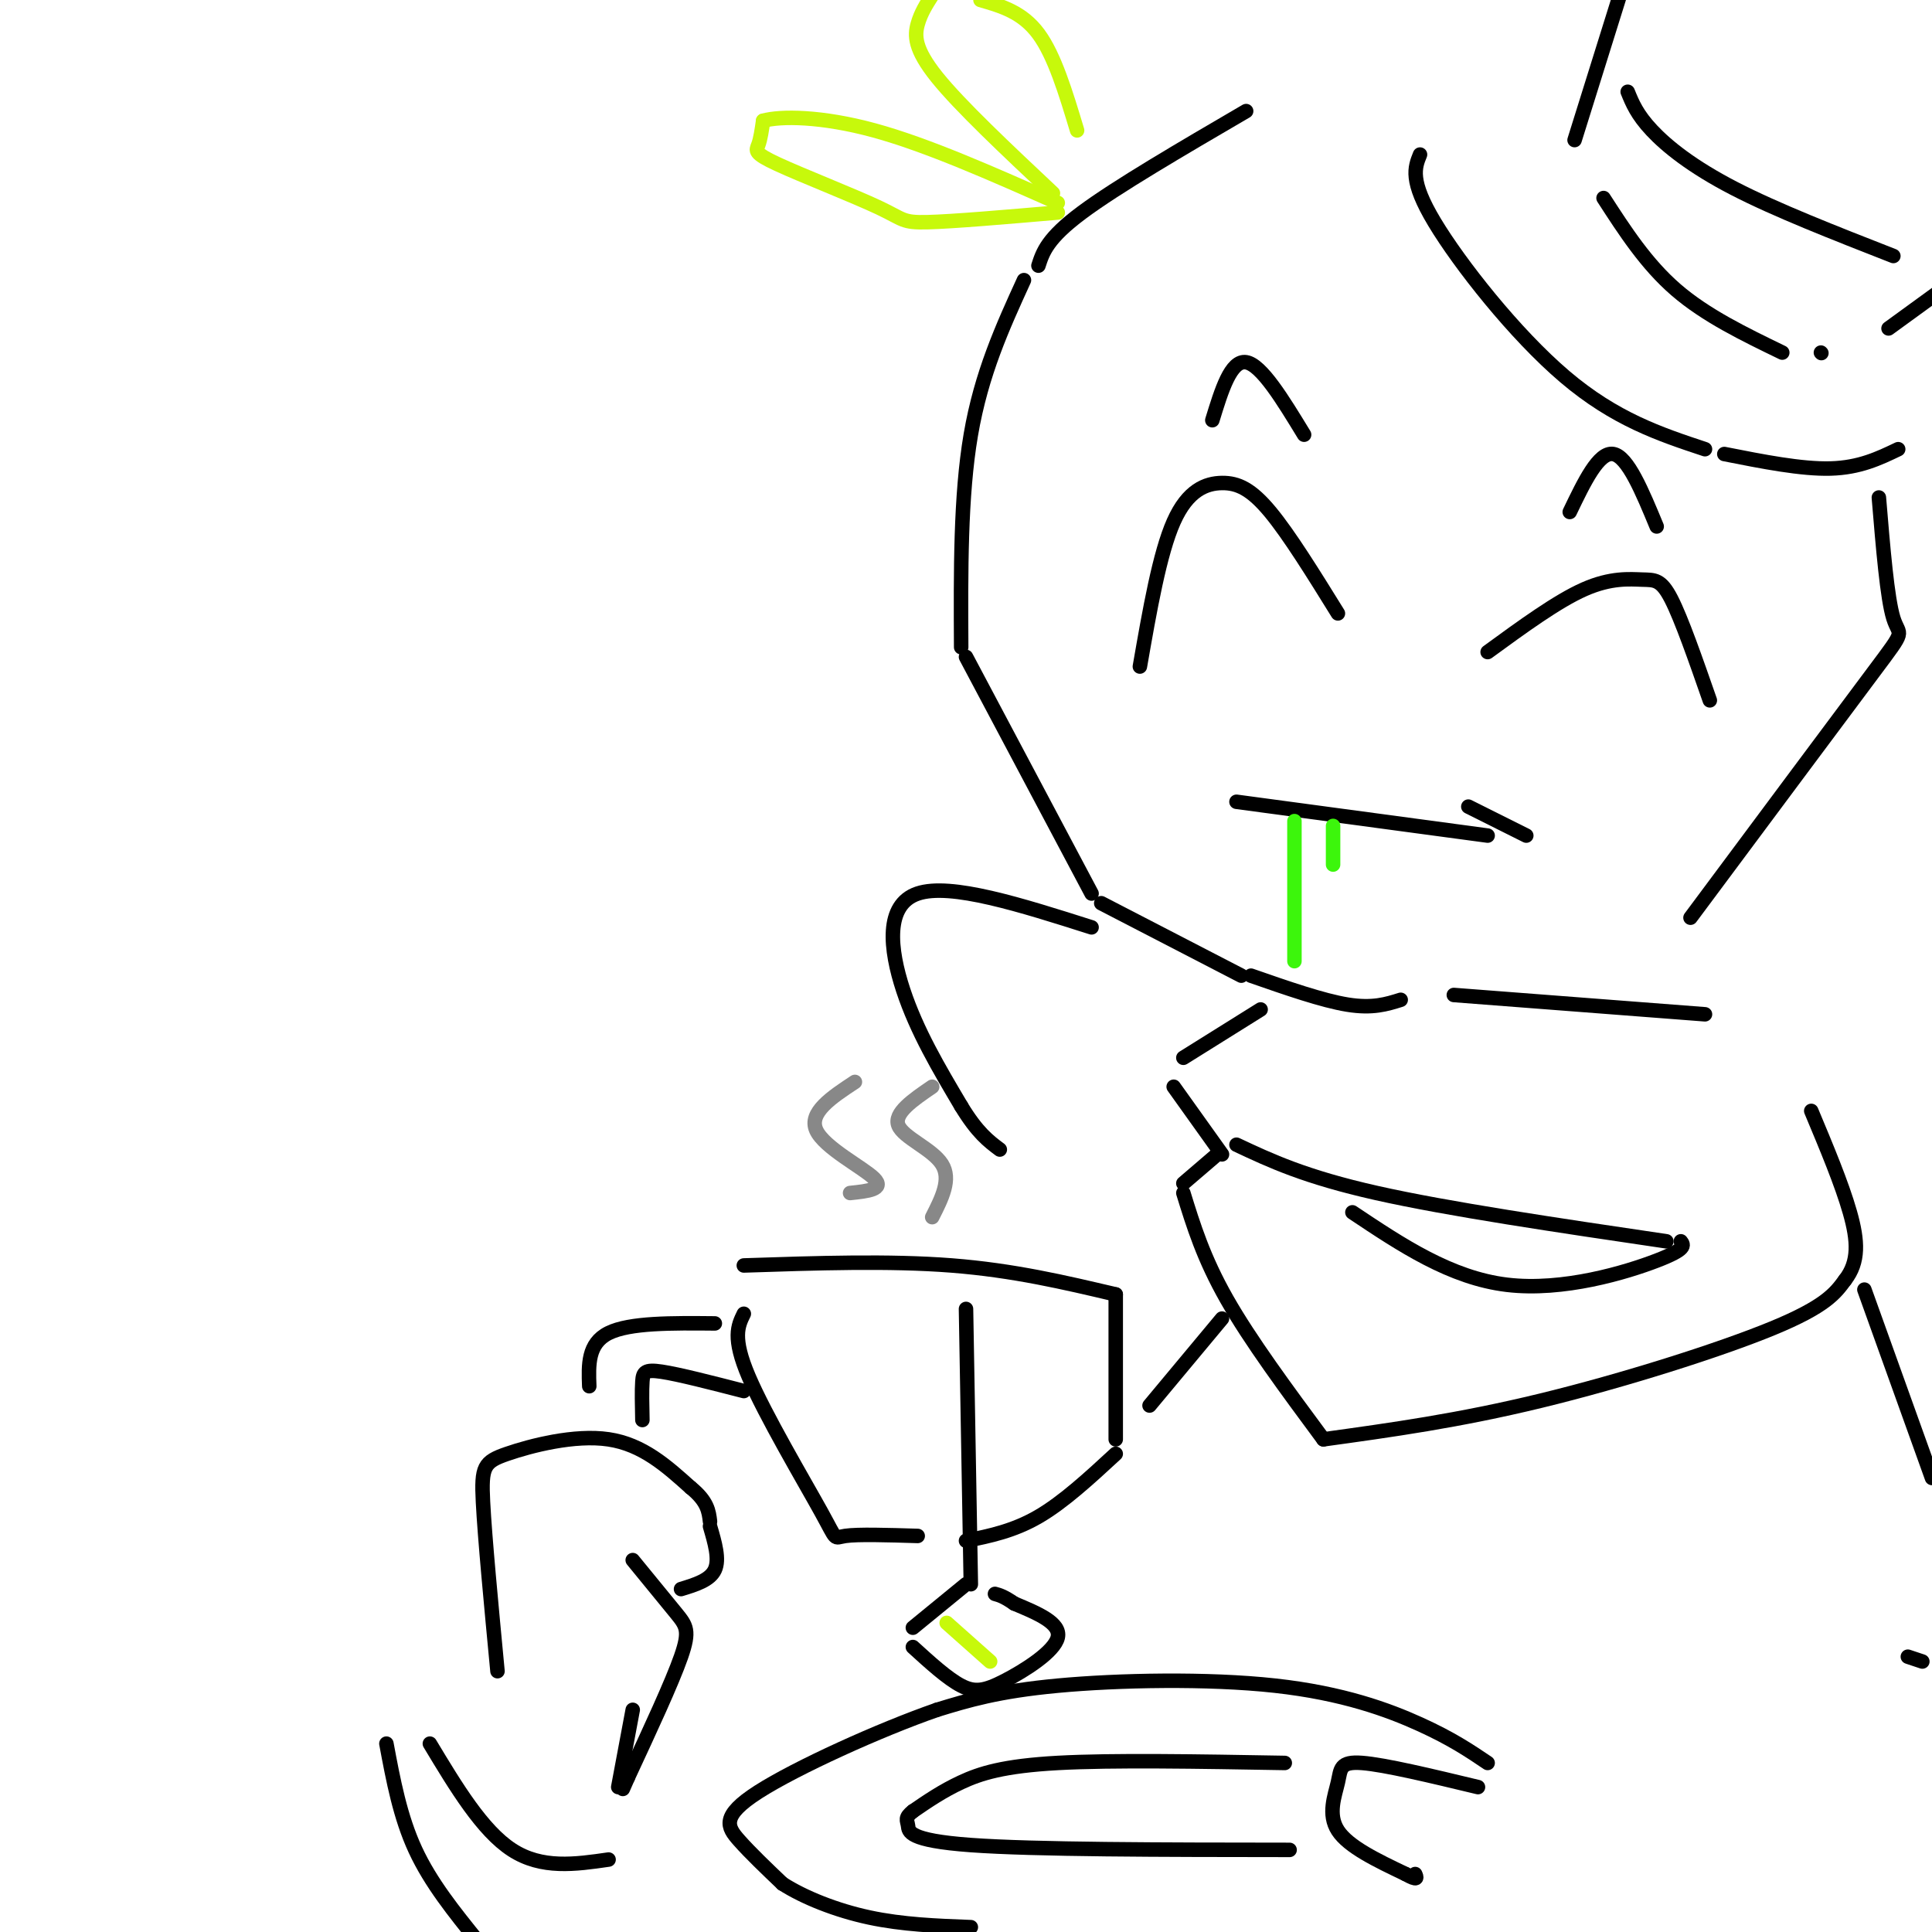 <svg viewBox='0 0 400 400' version='1.1' xmlns='http://www.w3.org/2000/svg' xmlns:xlink='http://www.w3.org/1999/xlink'><g fill='none' stroke='rgb(0,0,0)' stroke-width='3' stroke-linecap='round' stroke-linejoin='round'><path d='M258,23c-13.417,7.833 -26.833,15.667 -34,21c-7.167,5.333 -8.083,8.167 -9,11'/><path d='M212,58c-4.417,9.667 -8.833,19.333 -11,32c-2.167,12.667 -2.083,28.333 -2,44'/><path d='M200,136c0.000,0.000 26.000,49.000 26,49'/><path d='M228,187c0.000,0.000 29.000,15.000 29,15'/><path d='M259,202c7.417,2.583 14.833,5.167 20,6c5.167,0.833 8.083,-0.083 11,-1'/><path d='M256,166c0.000,0.000 52.000,7.000 52,7'/><path d='M304,167c0.000,0.000 12.000,6.000 12,6'/><path d='M294,32c-1.089,2.689 -2.178,5.378 3,14c5.178,8.622 16.622,23.178 27,32c10.378,8.822 19.689,11.911 29,15'/><path d='M357,94c8.000,1.583 16.000,3.167 22,3c6.000,-0.167 10.000,-2.083 14,-4'/><path d='M326,29c0.000,0.000 10.000,-32.000 10,-32'/><path d='M391,68c0.000,0.000 11.000,-8.000 11,-8'/><path d='M332,41c4.417,6.833 8.833,13.667 15,19c6.167,5.333 14.083,9.167 22,13'/><path d='M377,73c0.000,0.000 0.100,0.100 0.1,0.1'/><path d='M337,19c0.956,2.356 1.911,4.711 5,8c3.089,3.289 8.311,7.511 17,12c8.689,4.489 20.844,9.244 33,14'/><path d='M236,138c2.042,-11.720 4.083,-23.440 7,-30c2.917,-6.560 6.708,-7.958 10,-8c3.292,-0.042 6.083,1.274 10,6c3.917,4.726 8.958,12.863 14,21'/><path d='M308,135c7.226,-5.274 14.452,-10.548 20,-13c5.548,-2.452 9.417,-2.083 12,-2c2.583,0.083 3.881,-0.119 6,4c2.119,4.119 5.060,12.560 8,21'/><path d='M103,346c-1.310,-13.810 -2.619,-27.619 -3,-35c-0.381,-7.381 0.167,-8.333 5,-10c4.833,-1.667 13.952,-4.048 21,-3c7.048,1.048 12.024,5.524 17,10'/><path d='M143,308c3.500,2.833 3.750,4.917 4,7'/><path d='M147,316c1.000,3.417 2.000,6.833 1,9c-1.000,2.167 -4.000,3.083 -7,4'/><path d='M131,323c3.444,4.200 6.889,8.400 9,11c2.111,2.600 2.889,3.600 1,9c-1.889,5.400 -6.444,15.200 -11,25'/><path d='M130,368c-1.833,4.167 -0.917,2.083 0,0'/><path d='M131,354c0.000,0.000 -3.000,16.000 -3,16'/><path d='M89,361c5.417,9.000 10.833,18.000 17,22c6.167,4.000 13.083,3.000 20,2'/><path d='M80,361c1.417,7.583 2.833,15.167 6,22c3.167,6.833 8.083,12.917 13,19'/><path d='M306,370c-9.661,-2.321 -19.321,-4.643 -24,-5c-4.679,-0.357 -4.375,1.250 -5,4c-0.625,2.750 -2.179,6.643 0,10c2.179,3.357 8.089,6.179 14,9'/><path d='M291,388c2.667,1.500 2.333,0.750 2,0'/><path d='M308,365c-3.714,-2.506 -7.429,-5.012 -14,-8c-6.571,-2.988 -16.000,-6.458 -30,-8c-14.000,-1.542 -32.571,-1.155 -45,0c-12.429,1.155 -18.714,3.077 -25,5'/><path d='M194,354c-11.893,4.131 -29.125,11.958 -37,17c-7.875,5.042 -6.393,7.298 -4,10c2.393,2.702 5.696,5.851 9,9'/><path d='M162,390c4.467,2.867 11.133,5.533 18,7c6.867,1.467 13.933,1.733 21,2'/><path d='M266,365c-17.844,-0.311 -35.689,-0.622 -47,0c-11.311,0.622 -16.089,2.178 -20,4c-3.911,1.822 -6.956,3.911 -10,6'/><path d='M189,375c-1.762,1.381 -1.167,1.833 -1,3c0.167,1.167 -0.095,3.048 13,4c13.095,0.952 39.548,0.976 66,1'/><path d='M122,287c-0.167,-4.417 -0.333,-8.833 4,-11c4.333,-2.167 13.167,-2.083 22,-2'/><path d='M133,294c-0.067,-3.067 -0.133,-6.133 0,-8c0.133,-1.867 0.467,-2.533 4,-2c3.533,0.533 10.267,2.267 17,4'/><path d='M154,272c-1.214,2.476 -2.429,4.952 1,13c3.429,8.048 11.500,21.667 15,28c3.500,6.333 2.429,5.381 5,5c2.571,-0.381 8.786,-0.190 15,0'/><path d='M200,319c4.917,-1.000 9.833,-2.000 15,-5c5.167,-3.000 10.583,-8.000 16,-13'/><path d='M231,298c0.000,0.000 0.000,-30.000 0,-30'/><path d='M231,268c-10.583,-2.500 -21.167,-5.000 -34,-6c-12.833,-1.000 -27.917,-0.500 -43,0'/><path d='M200,271c0.000,0.000 1.000,57.000 1,57'/><path d='M200,328c0.000,0.000 -11.000,9.000 -11,9'/><path d='M189,341c3.589,3.268 7.179,6.536 10,8c2.821,1.464 4.875,1.125 9,-1c4.125,-2.125 10.321,-6.036 11,-9c0.679,-2.964 -4.161,-4.982 -9,-7'/><path d='M210,332c-2.167,-1.500 -3.083,-1.750 -4,-2'/><path d='M261,209c0.000,0.000 -16.000,10.000 -16,10'/><path d='M243,225c0.000,0.000 10.000,14.000 10,14'/><path d='M252,239c0.000,0.000 -7.000,6.000 -7,6'/><path d='M245,247c2.083,6.750 4.167,13.500 9,22c4.833,8.500 12.417,18.750 20,29'/><path d='M274,298c14.000,-1.933 28.000,-3.867 45,-8c17.000,-4.133 37.000,-10.467 48,-15c11.000,-4.533 13.000,-7.267 15,-10'/><path d='M382,265c2.911,-3.733 2.689,-8.067 1,-14c-1.689,-5.933 -4.844,-13.467 -8,-21'/><path d='M256,237c7.083,3.333 14.167,6.667 29,10c14.833,3.333 37.417,6.667 60,10'/><path d='M348,257c0.622,0.800 1.244,1.600 -5,4c-6.244,2.400 -19.356,6.400 -31,5c-11.644,-1.400 -21.822,-8.200 -32,-15'/><path d='M226,192c-14.600,-4.644 -29.200,-9.289 -36,-7c-6.800,2.289 -5.800,11.511 -3,20c2.800,8.489 7.400,16.244 12,24'/><path d='M199,229c3.333,5.500 5.667,7.250 8,9'/><path d='M301,206c0.000,0.000 52.000,4.000 52,4'/><path d='M386,267c0.000,0.000 14.000,39.000 14,39'/><path d='M398,344c0.000,0.000 -3.000,-1.000 -3,-1'/><path d='M253,273c0.000,0.000 -15.000,18.000 -15,18'/><path d='M389,103c0.867,10.467 1.733,20.933 3,25c1.267,4.067 2.933,1.733 -4,11c-6.933,9.267 -22.467,30.133 -38,51'/></g>
<g fill='none' stroke='rgb(199,249,11)' stroke-width='3' stroke-linecap='round' stroke-linejoin='round'><path d='M219,44c-10.882,0.936 -21.764,1.872 -27,2c-5.236,0.128 -4.826,-0.553 -10,-3c-5.174,-2.447 -15.931,-6.659 -21,-9c-5.069,-2.341 -4.448,-2.812 -4,-4c0.448,-1.188 0.724,-3.094 1,-5'/><path d='M158,25c3.578,-1.000 12.022,-1.000 23,2c10.978,3.000 24.489,9.000 38,15'/><path d='M218,40c-9.622,-9.044 -19.244,-18.089 -24,-24c-4.756,-5.911 -4.644,-8.689 -4,-11c0.644,-2.311 1.822,-4.156 3,-6'/><path d='M203,0c4.333,1.250 8.667,2.500 12,7c3.333,4.500 5.667,12.250 8,20'/><path d='M196,336c0.000,0.000 9.000,8.000 9,8'/></g>
<g fill='none' stroke='rgb(60,246,12)' stroke-width='3' stroke-linecap='round' stroke-linejoin='round'><path d='M268,170c0.000,0.000 0.000,29.000 0,29'/><path d='M276,171c0.000,0.000 0.000,8.000 0,8'/></g>
<g fill='none' stroke='rgb(136,136,136)' stroke-width='3' stroke-linecap='round' stroke-linejoin='round'><path d='M177,224c-4.822,3.178 -9.644,6.356 -8,10c1.644,3.644 9.756,7.756 12,10c2.244,2.244 -1.378,2.622 -5,3'/><path d='M193,225c-4.000,2.733 -8.000,5.467 -7,8c1.000,2.533 7.000,4.867 9,8c2.000,3.133 0.000,7.067 -2,11'/></g>
<g fill='none' stroke='rgb(0,0,0)' stroke-width='3' stroke-linecap='round' stroke-linejoin='round'><path d='M251,87c1.917,-6.250 3.833,-12.500 7,-12c3.167,0.500 7.583,7.750 12,15'/><path d='M325,106c3.000,-6.250 6.000,-12.500 9,-12c3.000,0.500 6.000,7.750 9,15'/></g>
</svg>